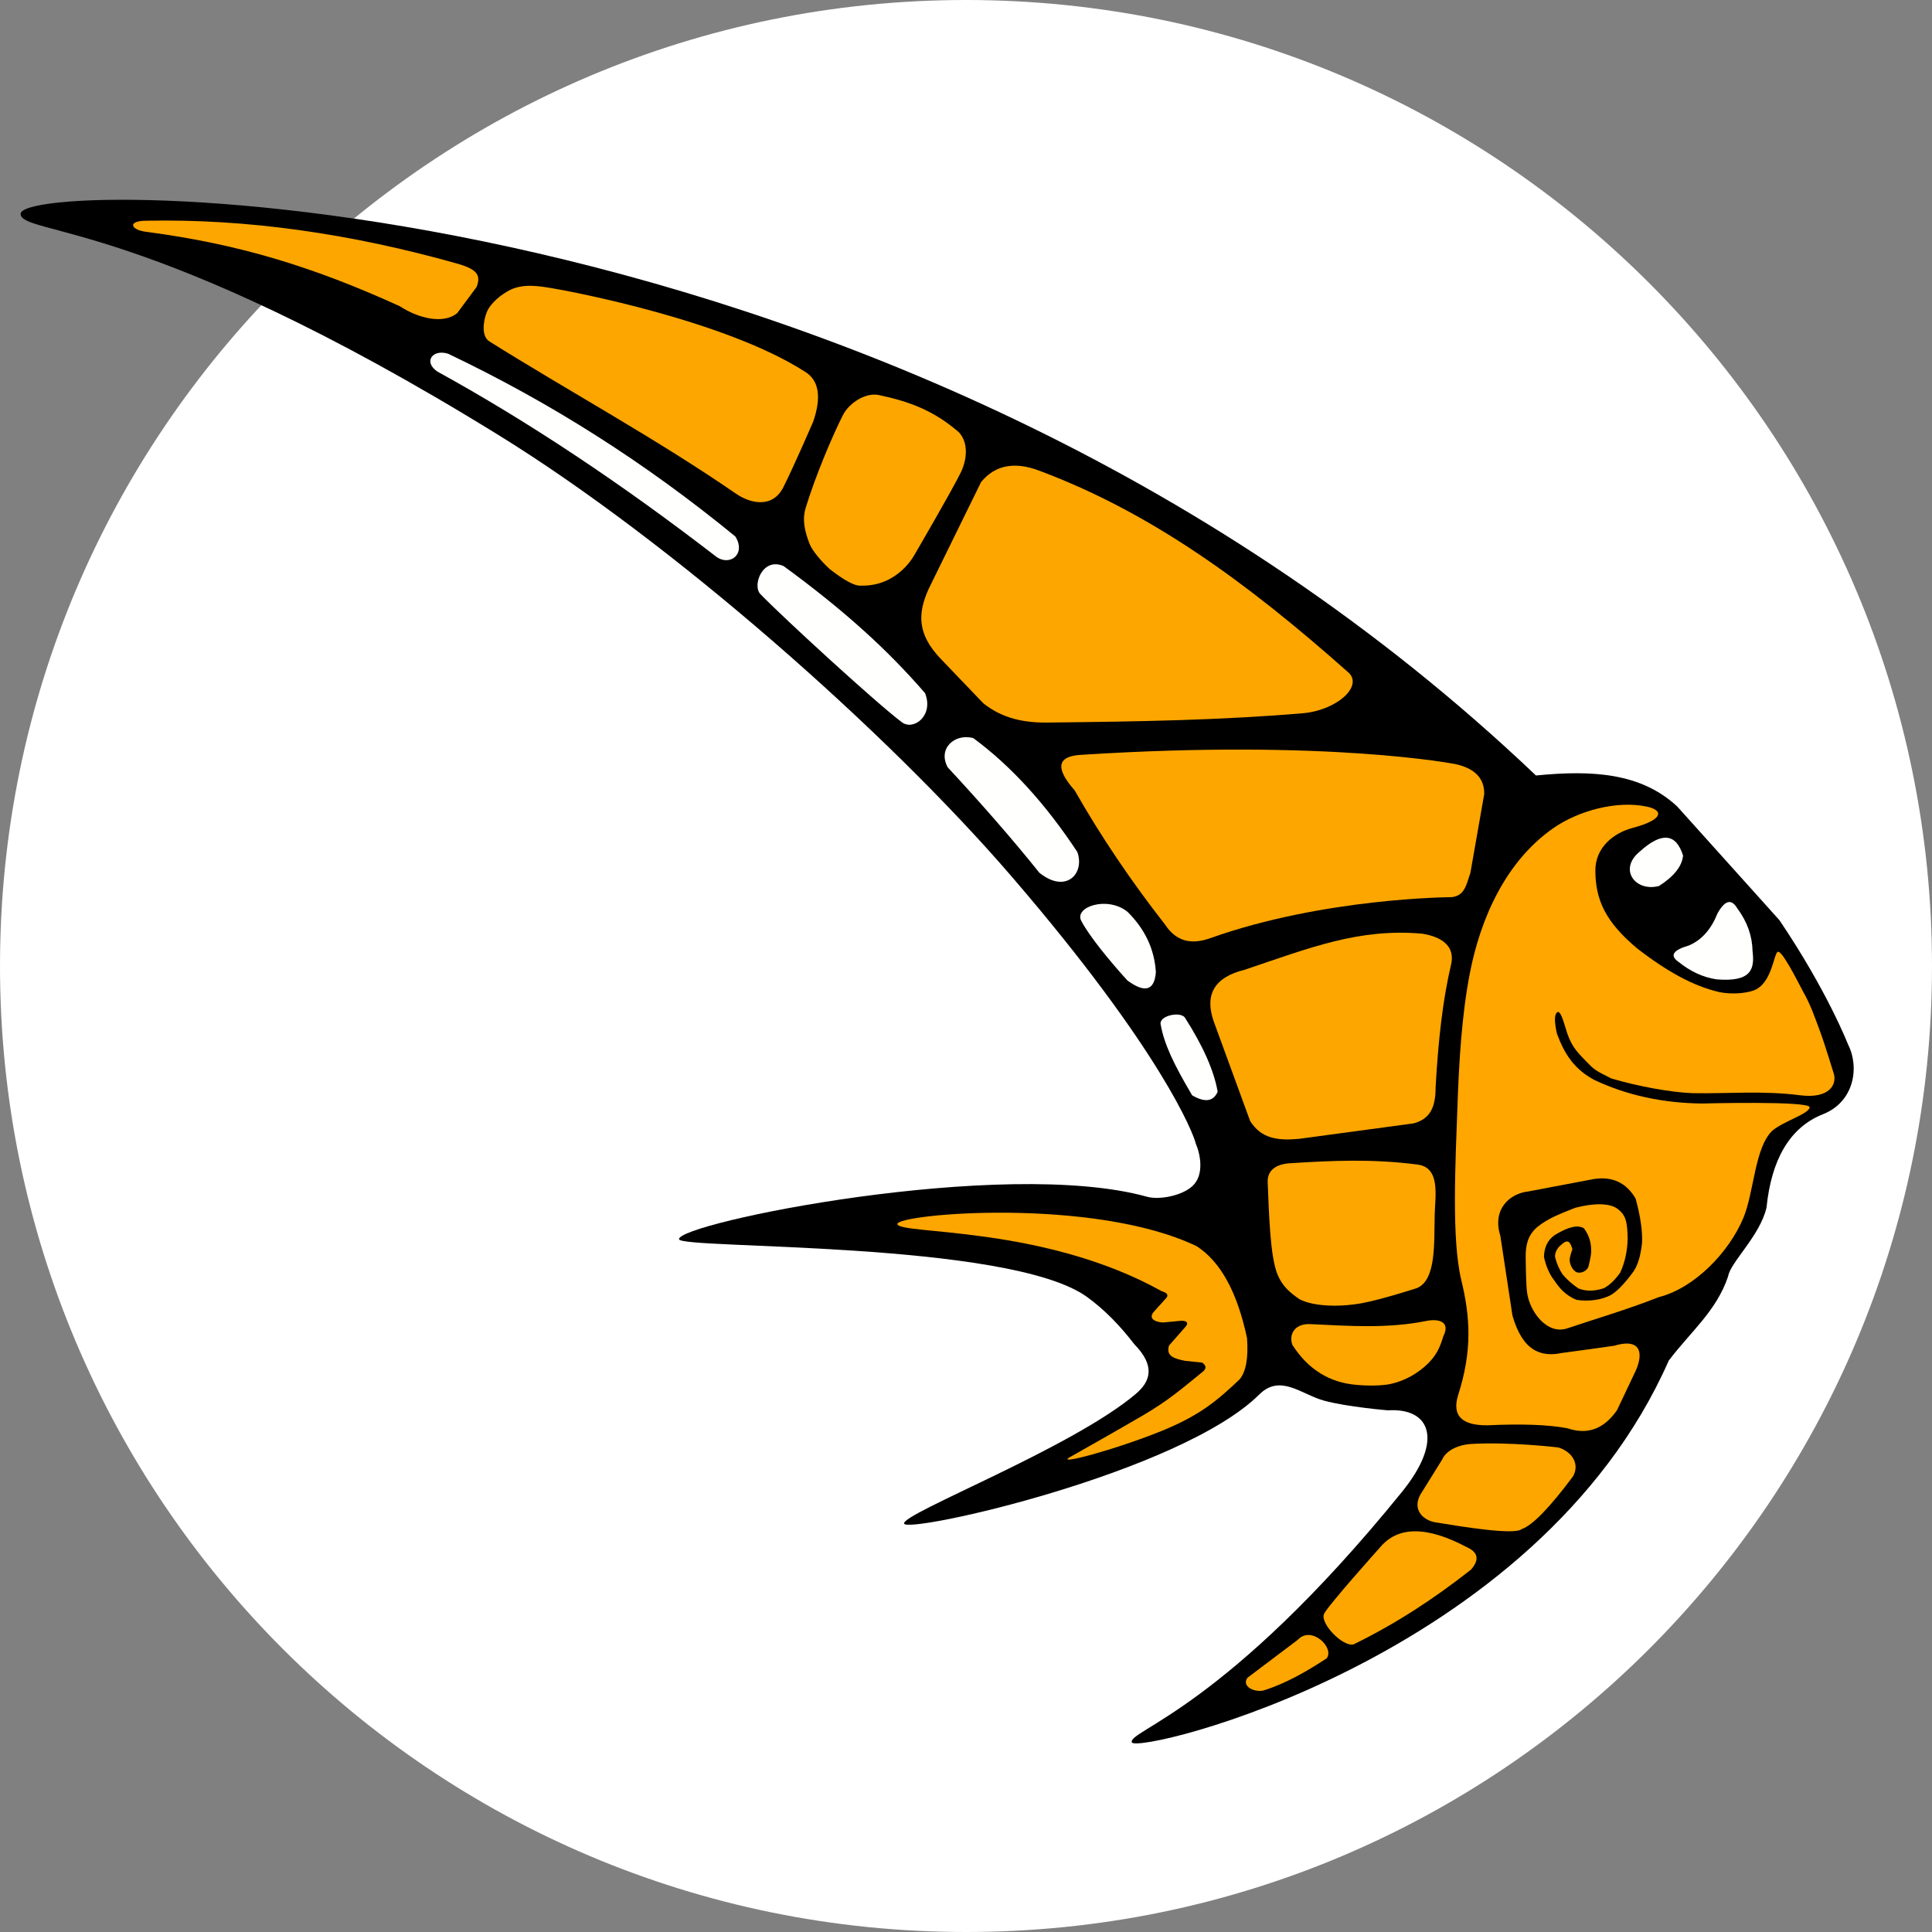 <?xml version="1.0" encoding="UTF-8"?>
<!-- Generated by Pixelmator Pro 3.6.3 -->
<svg width="1000" height="1000" viewBox="0 0 1000 1000" xmlns="http://www.w3.org/2000/svg" xmlns:xlink="http://www.w3.org/1999/xlink">
    <rect x="0" y="0" width="1000" height="1000" fill="#808080" stroke="none"/>
    <path id="path1" fill="#ffffff" fill-rule="evenodd" stroke="none" d="M 1000 500 C 1000 223.858 776.142 0 500 0 C 223.858 0 0 223.858 0 500 C 0 776.142 223.858 1000 500 1000 C 776.142 1000 1000 776.142 1000 500 Z"/>
    <mask id="mask1" maskUnits="userSpaceOnUse" maskContentUnits="userSpaceOnUse" mask-type="alpha">
        <path id="path2" fill="#2ca9bc" fill-rule="evenodd" stroke="none" visibility="hidden" d="M 454 1056 C 132.571 1056 -128 795.429 -128 474 C -128 152.571 132.571 -108 454 -108 C 775.429 -108 1036 152.571 1036 474 C 1036 795.429 775.429 1056 454 1056 Z"/>
    </mask>
    <g id="g1" mask="url(#mask1)"/>
    <g id="logo-fish">
        <path id="path3" fill="#000000" stroke="none" d="M 868.105 417.414 C 849.471 400.089 824.38 398.471 795.007 401.391 C 465.577 87.865 9.303 91.262 10.683 110.784 C 11.281 121.957 76.117 112.841 258.037 225.187 C 347.633 280.516 458.843 378.367 523.995 454.109 C 601.018 543.652 617.855 586.877 618.956 592.01 C 621.182 597.038 623.566 608.059 617.212 613.903 C 611.61 619.055 599.841 621.143 593.776 619.453 C 519.212 598.679 350.541 633.096 351.467 641.432 C 352.184 646.651 522.282 642.072 562.65 671.31 C 571.725 677.883 579.761 686.181 587.095 695.744 C 598.152 707.015 595.523 715.022 587.87 721.5 C 554.663 749.608 466.931 783.306 467.937 788.593 C 469.639 794.036 610.847 762.428 651.796 721.786 C 662.714 710.95 673.6 721.773 685.329 724.973 C 697.411 728.27 718.395 729.988 718.395 729.988 C 740.095 728.592 747.587 745.174 725.627 772.245 C 634.105 885.067 583.577 895.686 585.832 901.871 C 588.912 908.045 795.528 859.02 863.745 704.243 C 875.114 689.191 888.454 678.604 894.492 660.572 C 895.561 653.484 911.139 639.455 914.364 624.921 C 916.824 600.599 926.138 583.603 943.517 576.745 C 959.622 570.389 962.636 552.666 956.549 540.602 C 956.549 540.602 945.774 512.863 921.011 476.262 L 868.105 417.414 Z"/>
        <path id="path4" fill="#fda600" stroke="none" d="M 496.41 223.811 C 483.216 212.385 470.699 207.837 454.995 204.491 C 447.976 202.995 439.439 208.602 436.212 215.011 C 430.721 225.918 422.11 246.206 417.033 262.817 C 415.111 269.107 416.571 274.996 418.897 281.148 C 421.102 286.98 429.365 294.47 429.365 294.47 C 436.04 299.707 442.189 303.509 445.676 303.117 C 464.927 303.607 473.359 287.117 473.359 287.117 C 473.359 287.117 492.049 255.149 497.239 244.684 C 500.334 238.446 501.88 228.795 495.531 222.955"/>
        <path id="path5" fill="#fda600" stroke="none" d="M 416.715 192.434 C 375.787 166.08 296.728 151.02 286.195 149.26 C 279.578 148.154 271.242 146.629 264.264 149.963 C 259.665 152.16 253.708 156.969 251.89 161.731 C 250.1 166.422 249.068 174.06 253.322 176.725 C 294.747 202.678 339.364 226.889 381.074 255.611 C 387.859 260.283 399.728 263.668 405.531 252.049 C 411.397 240.302 420.92 218.219 420.92 218.219 C 425.293 205.46 423.891 196.862 416.715 192.434"/>
        <path id="path6" fill="#fffffe" stroke="none" d="M 231.927 183.083 C 223.892 180.587 218.939 187.231 226.412 192.338 C 273.219 218.075 321.478 250.132 371.183 288.497 C 378.292 292.981 386.123 286.493 380.63 277.703 C 334.183 239.645 285.552 208.647 231.927 183.083"/>
        <path id="path7" fill="#fffffe" stroke="none" d="M 478.795 358.757 C 459.319 336.247 436.892 315.877 405.594 293.005 C 394.677 288.214 389.223 303.031 393.599 307.536 C 406.159 320.466 454.331 364.57 466.854 373.865 C 472.848 378.313 483.469 370.42 478.795 358.757"/>
        <path id="path8" fill="#fda600" stroke="none" d="M 538.111 243.691 C 595.378 265.166 644.751 300.828 697.897 348.043 C 705.612 354.897 692.627 367.188 675.201 369.098 C 632.445 372.775 589.366 373.478 543.681 373.977 C 530.27 374.348 518.784 371.87 508.977 364.025 C 508.977 364.025 494.333 348.735 487.004 341.097 C 474.817 328.396 474.786 317.738 480.731 304.695 L 507.822 249.494 C 515.063 240.689 525.16 238.758 538.111 243.691"/>
        <path id="path9" fill="#fffffe" stroke="none" d="M 503.757 382.029 C 494.223 379.496 485.178 387.381 490.553 397.194 C 508.371 416.373 524.19 434.555 538.002 451.748 C 551.717 462.805 561.631 452.169 557.628 440.999 C 541.13 415.998 523.174 396.34 503.757 382.029"/>
        <path id="path10" fill="#fda600" stroke="none" d="M 768.236 410.959 L 761.076 451.795 C 758.899 458.071 758.143 463.713 751.221 464.374 C 751.221 464.374 685.392 464.614 626.387 485.604 C 616.313 489.188 608.63 487.121 603.018 478.526 C 585.481 456.142 569.883 433 556.234 409.088 C 545.835 397.306 547.187 391.163 560.291 390.659 C 687.583 382.535 753.375 395.501 753.375 395.501 C 763.375 397.712 768.327 402.863 768.236 410.959"/>
        <path id="path11" fill="#fffffe" stroke="none" d="M 583.658 471.998 C 573.212 463.534 555.9 469.387 559.655 476.619 C 563.793 484.589 574.613 497.691 583.556 507.508 C 592.631 514.151 597.54 512.711 598.274 503.192 C 597.558 491.381 592.688 480.983 583.658 471.998"/>
        <path id="path12" fill="#fffffe" stroke="none" d="M 613.195 526.562 C 610.489 523.413 599.996 525.825 600.729 530.08 C 602.481 540.268 607.514 550.832 617.049 566.928 C 623.633 570.786 628.034 570.173 630.257 565.086 C 628.376 554.2 622.686 541.359 613.195 526.562"/>
        <path id="path13" fill="#fda600" stroke="none" d="M 736.148 483.273 C 747.509 485.103 753.125 490.572 751.064 499.307 C 746.785 517.435 744.45 538.282 743.058 562.917 C 743.088 573.214 740.1 579.32 731.561 581.475 L 672.388 589.464 C 661.449 590.499 652.806 589.372 647.061 580.23 L 628.155 528.499 C 623.384 514.598 628.745 505.745 644.242 501.941 C 678.069 490.56 703.355 480.378 736.148 483.273"/>
        <path id="path14" fill="#fda600" stroke="none" d="M 733.725 602.776 C 710.142 599.728 689.543 600.735 668.59 602.036 C 659.252 602.395 655.932 606.655 656.153 611.952 C 656.834 628.32 657.401 650.202 661.189 659.545 C 663.579 665.44 667.226 668.772 672.651 672.508 C 680.761 676.589 694.709 676.412 704.795 674.551 C 715.193 672.632 733.44 666.703 733.44 666.703 C 743.43 662.422 742.243 643.583 742.597 628.767 C 742.831 618.979 745.679 604.322 733.725 602.776 Z"/>
        <path id="path15" fill="#fda600" stroke="none" d="M 747.089 691.608 C 750.925 683.943 744.5 682.461 738.187 683.732 C 718.645 687.664 699.176 686.4 678.408 685.365 C 669.747 684.933 667.021 691.033 668.96 696.159 C 677.093 708.83 688.229 715.718 702.36 716.832 C 702.36 716.832 712.785 717.826 719.772 716.333 C 726.962 714.797 733.895 710.92 739.126 705.753 C 742.976 701.951 745.102 698.229 747.089 691.608"/>
        <path id="path16" fill="#fda600" stroke="none" d="M 619.387 645.028 C 631.723 652.962 640.416 668.817 645.458 692.587 C 646.205 702.806 644.944 709.906 641.671 713.895 C 630.227 724.785 621.142 732.583 601.203 740.675 C 577.431 750.323 545.433 758.884 553.924 754.136 C 556.641 752.617 580.775 738.947 591.491 732.656 C 604.93 724.768 611.348 719.078 622.671 709.893 C 624.591 708.335 624.298 706.635 622.23 705.279 L 613.411 704.374 C 608.153 703.287 603.307 702.137 605.091 696.442 L 614.012 686.276 C 615.09 684.529 614.231 683.645 611.429 683.617 L 602.203 684.497 C 600.41 684.566 593.674 683.565 597.038 679.17 L 603.355 672.163 C 605.04 670.497 604.334 669.204 601.239 668.295 C 539.916 634.164 465.811 639.131 464.456 633.602 C 464.357 628.24 566.103 619.452 619.387 645.028"/>
        <path id="path17" fill="#fda600" stroke="none" d="M 671.719 848.77 C 678.841 841.105 691.04 853.032 686.605 858.404 C 676.604 864.943 665.769 871.331 653.857 875.029 C 648.95 875.982 642.587 872.791 645.663 868.422"/>
        <path id="path18" fill="#fda600" stroke="none" d="M 759.079 800.738 C 765.122 803.426 765.884 807.33 761.363 812.455 C 742.289 827.436 722.868 840.253 700.574 851.135 C 694.88 852.463 683.266 840.212 685.285 835.428 C 686.979 831.412 714.29 800.946 714.29 800.946 C 723.489 789.889 738.42 789.82 759.079 800.738"/>
        <path id="path19" fill="#fda600" stroke="none" d="M 761.083 747.416 C 755.515 747.766 748.582 750.436 746.433 755.508 L 735.083 773.761 C 730.983 781.509 736.61 786.708 742.545 787.887 C 756.91 790.245 783.93 794.7 787.692 791.43 C 793.186 789.536 802.017 780.448 814.186 764.17 C 817.921 757.602 813.376 751.148 806.494 749.186 C 806.494 749.186 781.151 746.154 761.083 747.416 Z"/>
        <path id="path20" fill="#ffa600" stroke="none" d="M 754.758 722.01 C 751.424 732.628 756.483 737.863 769.935 737.729 C 787.793 736.897 801.617 737.417 811.406 739.294 C 821.682 742.8 830.207 739.657 836.984 729.87 L 846.671 709.45 C 851.29 698.925 847.986 692.738 835.547 696.545 C 828.671 697.547 819.575 698.801 808.266 700.315 C 797.637 702.531 788.093 699.331 782.842 680.922 L 776.57 639.618 C 772.196 625.845 781.582 617.691 790.968 616.714 L 824.98 610.264 C 834.567 608.776 841.778 612.161 846.609 620.419 C 849.06 629.431 850.171 636.987 849.935 643.089 C 849.267 649.704 847.801 654.695 845.547 658.058 C 841.051 664.196 837.171 668.256 833.907 670.224 C 829.123 672.84 822.312 673.786 815.999 672.808 C 810.336 670.429 807.304 666.939 804.37 662.572 C 801.954 659.453 800.216 655.45 799.148 650.56 C 799.269 645.533 801.143 641.763 804.758 639.254 C 811.73 634.975 816.759 633.814 819.853 635.781 C 822.608 639.493 823.625 643.23 823.6 647.643 C 823.584 650.453 822.068 655.933 822.068 655.933 C 820.895 658.276 817.371 659.674 815.284 658.037 C 813.265 656.455 812.286 653.494 812.5 651.485 C 812.674 649.853 813.894 646.531 813.894 646.531 C 812.448 642.002 811.286 641.022 806.812 645.462 C 805.203 647.523 804.606 649.424 805.027 651.162 C 805.854 654.245 807.093 657.037 808.732 659.535 C 810.918 662.206 813.673 664.661 817.003 666.891 C 820.818 668.439 825.181 668.412 830.088 666.806 C 832.912 665.39 835.758 662.695 838.625 658.719 C 841.039 653.424 842.325 647.574 842.48 641.182 C 842.295 632.311 841.569 628.971 837.216 625.681 C 833.237 622.674 825.008 622.611 815.345 625.15 C 808.021 628.084 801.053 630.603 795.61 635.206 C 790.538 639.496 789.606 645.097 789.693 650.88 C 789.783 656.881 789.854 665.171 790.476 669.424 C 791.81 678.546 800.535 691.224 811.403 687.505 C 824.033 683.182 841.577 678.094 858.745 671.345 C 876.999 666.724 895.102 648.114 902.475 630.113 C 907.985 616.66 908.207 594.009 917.359 585.24 C 923.187 580.291 936.465 576.525 936.655 573.122 C 936.847 569.694 880.896 571.175 880.896 571.175 C 860.553 570.946 842.031 566.894 825.32 559.023 C 814.931 553.523 809.788 545.666 805.861 534.986 C 804.672 529.704 804.635 526.521 805.213 525.152 C 806.928 521.091 808.768 526.917 810.201 531.661 C 812.836 541.01 815.735 543.935 820.9 549.263 C 825.086 553.515 825.113 553.803 833.973 558.197 C 848.048 562.378 865.163 565.432 876.018 565.82 C 894.391 566.151 912.4 564.418 931.696 566.906 C 946.995 568.879 951.36 561.155 948.871 554.787 C 948.871 554.787 944.462 540.211 941.771 533.067 C 939.241 526.351 937.282 520.268 933.264 513.215 C 929.385 505.803 922.373 492.087 920.242 492.638 C 918.018 493.213 917.328 509.504 907.327 512.781 C 903.296 514.102 896.844 514.781 890.119 513.556 C 876.205 510.348 862.893 502.794 847.647 491.13 C 831.145 477.328 825.857 466.054 825.75 450.74 C 825.664 438.587 835.296 431.128 844.889 428.577 C 861.571 424.143 860.725 419.38 852.787 417.599 C 836.957 414.047 816.859 419.688 804 428.648 C 779.202 445.929 766.202 475.62 760.721 504.088 C 756.605 525.468 755.206 549.215 754.395 571.904 C 753.317 602.091 751.271 641.47 756.352 662.5 C 761.013 681.789 762.09 699.047 754.758 722.01"/>
        <path id="path21" fill="#fffffe" stroke="none" d="M 899.175 470.091 C 896.159 465.051 892.753 465.959 888.961 472.814 C 885.681 481.03 880.774 486.541 874.246 489.349 C 866.007 491.748 864.138 494.541 868.644 497.742 C 874.812 502.774 881.408 505.829 888.434 506.909 C 906.326 508.397 908.311 501.809 907.119 492.322 C 906.979 484.432 904.333 477.024 899.175 470.091"/>
        <path id="path22" fill="#fffffe" stroke="none" d="M 848.557 440.935 C 859.958 430.533 867.488 431.171 871.147 442.853 C 870.602 448.399 866.451 453.645 858.679 458.592 C 846.478 461.79 837.627 450.031 848.557 440.935"/>
        <path id="path23" fill="#fda600" stroke="none" d="M 237.383 136.639 C 246.078 139.302 249.321 141.93 246.67 148.554 L 236.672 162.049 C 229.484 168.041 216.254 164.658 206.939 158.499 C 161.264 137.723 123.169 126.29 76.06 120.037 C 67.531 119.106 65.621 114.259 75.798 114.246 C 127.132 113.212 180.997 120.678 237.383 136.639"/>
    </g>
</svg>
